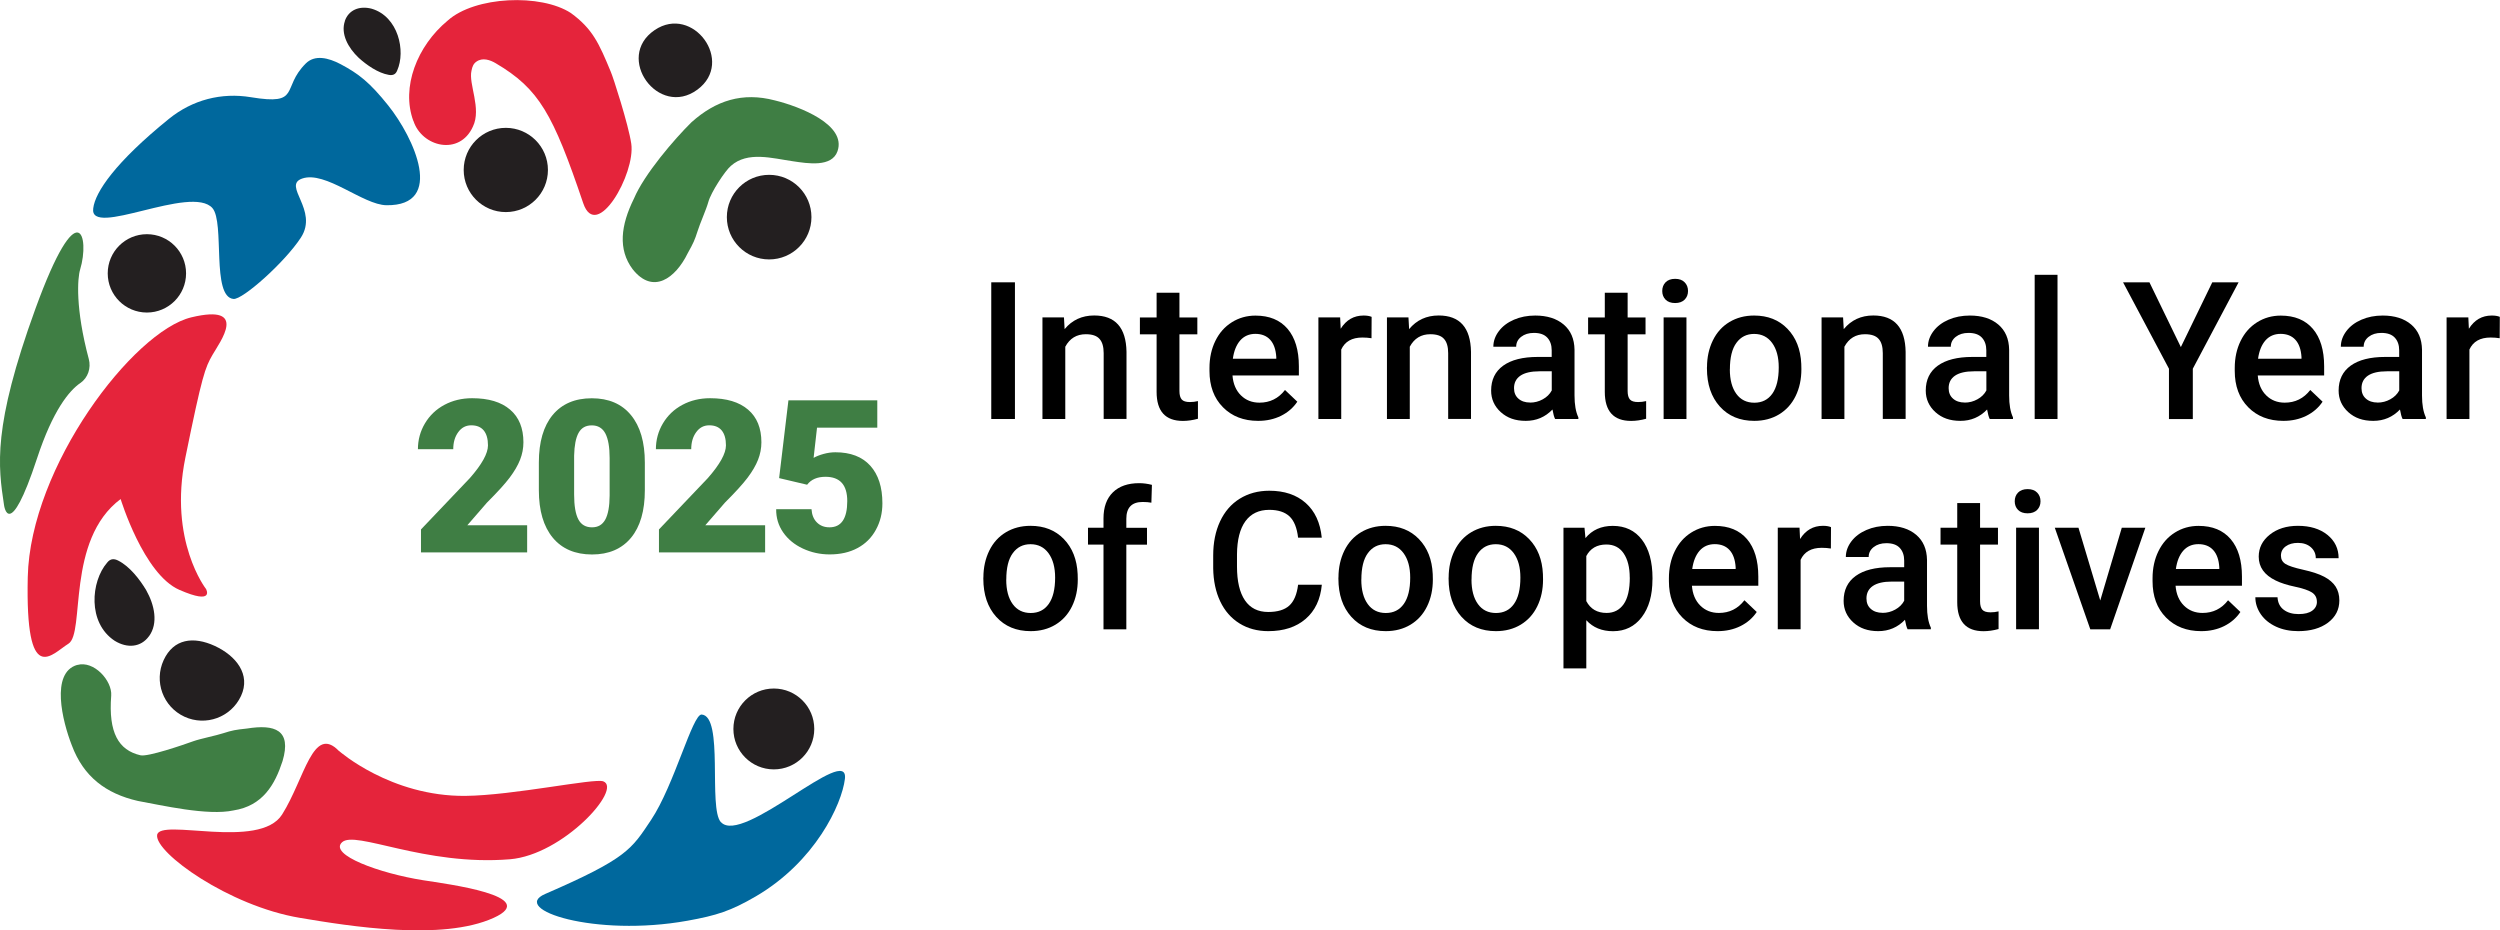 <?xml version="1.0" encoding="UTF-8"?> <svg xmlns="http://www.w3.org/2000/svg" id="Layer_1" viewBox="0 0 416.11 154.85"><defs><style>.cls-1{fill:#e5243b;}.cls-1,.cls-2,.cls-3,.cls-4{fill-rule:evenodd;}.cls-2,.cls-5{fill:#3f7e44;}.cls-6,.cls-3{fill:#231f20;}.cls-4{fill:#00689d;}</style></defs><path d="M168.93,69.74h-3.94v-22.75h3.94v22.75Z"></path><path d="M177.09,52.83l.11,1.95c1.25-1.51,2.89-2.27,4.92-2.27,3.52,0,5.31,2.02,5.38,6.05v11.17h-3.8v-10.95c0-1.07-.23-1.87-.7-2.38-.46-.52-1.22-.77-2.27-.77-1.53,0-2.67.69-3.42,2.08v12.03h-3.8v-16.91h3.58Z"></path><path d="M196.31,48.73v4.11h2.98v2.81h-2.98v9.44c0,.65.13,1.11.38,1.4.25.29.71.43,1.37.43.44,0,.88-.05,1.33-.16v2.94c-.87.24-1.7.36-2.5.36-2.92,0-4.38-1.61-4.38-4.83v-9.58h-2.78v-2.81h2.78v-4.11h3.8Z"></path><path d="M209.4,70.05c-2.41,0-4.36-.76-5.85-2.27-1.5-1.52-2.24-3.53-2.24-6.05v-.47c0-1.69.33-3.2.98-4.52.65-1.33,1.56-2.36,2.74-3.1,1.18-.74,2.49-1.11,3.94-1.11,2.3,0,4.08.73,5.34,2.2,1.25,1.47,1.88,3.55,1.88,6.23v1.53h-11.05c.11,1.4.58,2.5,1.4,3.31.82.81,1.85,1.22,3.09,1.22,1.74,0,3.16-.7,4.25-2.11l2.05,1.95c-.68,1.01-1.58,1.79-2.71,2.35-1.13.56-2.4.84-3.8.84ZM208.95,55.57c-1.04,0-1.88.37-2.52,1.09-.64.73-1.05,1.75-1.23,3.05h7.23v-.28c-.08-1.27-.42-2.23-1.02-2.88-.59-.65-1.42-.98-2.47-.98Z"></path><path d="M228.31,56.3c-.5-.08-1.02-.12-1.55-.12-1.74,0-2.91.67-3.52,2v11.56h-3.8v-16.91h3.62l.09,1.89c.92-1.47,2.19-2.2,3.81-2.2.54,0,.99.07,1.34.22l-.02,3.56Z"></path><path d="M234.43,52.83l.11,1.95c1.25-1.51,2.89-2.27,4.92-2.27,3.52,0,5.31,2.02,5.38,6.05v11.17h-3.8v-10.95c0-1.07-.23-1.87-.7-2.38-.46-.52-1.22-.77-2.27-.77-1.53,0-2.67.69-3.42,2.08v12.03h-3.8v-16.91h3.58Z"></path><path d="M258.84,69.74c-.17-.32-.31-.85-.44-1.58-1.21,1.26-2.69,1.89-4.44,1.89s-3.08-.48-4.16-1.45c-1.07-.97-1.61-2.17-1.61-3.59,0-1.8.67-3.18,2.01-4.15,1.34-.96,3.25-1.45,5.74-1.45h2.33v-1.11c0-.88-.25-1.58-.73-2.1-.49-.53-1.23-.79-2.23-.79-.87,0-1.57.22-2.12.65-.55.43-.83.98-.83,1.65h-3.8c0-.93.31-1.79.92-2.6.61-.81,1.45-1.44,2.51-1.9,1.06-.46,2.24-.69,3.54-.69,1.98,0,3.56.5,4.73,1.49,1.18,1,1.78,2.39,1.81,4.2v7.62c0,1.52.21,2.73.64,3.64v.27h-3.88ZM254.67,67.01c.75,0,1.46-.18,2.12-.55.66-.36,1.16-.85,1.49-1.47v-3.19h-2.05c-1.41,0-2.46.25-3.17.73-.71.49-1.06,1.18-1.06,2.08,0,.73.24,1.31.73,1.74.48.43,1.13.65,1.95.65Z"></path><path d="M270.91,48.73v4.11h2.98v2.81h-2.98v9.44c0,.65.13,1.11.38,1.4.25.29.71.43,1.37.43.44,0,.88-.05,1.33-.16v2.94c-.87.24-1.7.36-2.5.36-2.92,0-4.38-1.61-4.38-4.83v-9.58h-2.78v-2.81h2.78v-4.11h3.8Z"></path><path d="M276.67,48.44c0-.58.18-1.07.55-1.45.37-.38.9-.58,1.59-.58s1.22.19,1.59.58c.38.39.56.87.56,1.45s-.19,1.05-.56,1.43c-.38.38-.91.57-1.59.57s-1.22-.19-1.59-.57c-.37-.38-.55-.86-.55-1.43ZM280.7,69.74h-3.8v-16.91h3.8v16.91Z"></path><path d="M284.12,61.13c0-1.66.33-3.15.98-4.48s1.58-2.35,2.77-3.06c1.19-.71,2.55-1.07,4.09-1.07,2.28,0,4.13.73,5.55,2.2s2.19,3.42,2.3,5.84l.02.89c0,1.67-.32,3.16-.96,4.47s-1.56,2.33-2.75,3.05c-1.19.72-2.57,1.08-4.13,1.08-2.39,0-4.29-.79-5.73-2.38-1.43-1.59-2.15-3.71-2.15-6.35v-.19ZM287.92,61.46c0,1.74.36,3.1,1.08,4.09s1.72,1.48,3,1.48,2.28-.5,2.99-1.5c.71-1,1.07-2.46,1.07-4.39,0-1.71-.37-3.06-1.1-4.06s-1.73-1.5-2.99-1.5-2.22.49-2.95,1.48c-.73.98-1.09,2.46-1.09,4.41Z"></path><path d="M306.77,52.83l.11,1.95c1.25-1.51,2.89-2.27,4.92-2.27,3.52,0,5.31,2.02,5.38,6.05v11.17h-3.8v-10.95c0-1.07-.23-1.87-.7-2.38-.46-.52-1.22-.77-2.27-.77-1.53,0-2.67.69-3.42,2.08v12.03h-3.8v-16.91h3.58Z"></path><path d="M331.18,69.74c-.17-.32-.31-.85-.44-1.58-1.21,1.26-2.69,1.89-4.44,1.89s-3.08-.48-4.16-1.45c-1.07-.97-1.61-2.17-1.61-3.59,0-1.8.67-3.18,2.01-4.15,1.34-.96,3.25-1.45,5.74-1.45h2.33v-1.11c0-.88-.25-1.58-.73-2.1-.49-.53-1.23-.79-2.23-.79-.87,0-1.57.22-2.12.65-.55.43-.83.98-.83,1.65h-3.8c0-.93.31-1.79.92-2.6.61-.81,1.45-1.44,2.51-1.9,1.06-.46,2.24-.69,3.54-.69,1.98,0,3.56.5,4.73,1.49,1.18,1,1.78,2.39,1.81,4.2v7.62c0,1.52.21,2.73.64,3.64v.27h-3.88ZM327.01,67.01c.75,0,1.46-.18,2.12-.55.66-.36,1.16-.85,1.49-1.47v-3.19h-2.05c-1.41,0-2.46.25-3.17.73-.71.49-1.06,1.18-1.06,2.08,0,.73.24,1.31.73,1.74.48.43,1.13.65,1.95.65Z"></path><path d="M342.46,69.74h-3.8v-24h3.8v24Z"></path><path d="M362.99,57.77l5.23-10.78h4.38l-7.62,14.38v8.38h-3.97v-8.38l-7.64-14.38h4.39l5.23,10.78Z"></path><path d="M380.05,70.05c-2.41,0-4.36-.76-5.85-2.27-1.5-1.52-2.24-3.53-2.24-6.05v-.47c0-1.69.33-3.2.98-4.52.65-1.33,1.56-2.36,2.74-3.1,1.18-.74,2.49-1.11,3.94-1.11,2.3,0,4.08.73,5.34,2.2,1.25,1.47,1.88,3.55,1.88,6.23v1.53h-11.05c.11,1.4.58,2.5,1.4,3.31.82.81,1.85,1.22,3.09,1.22,1.74,0,3.16-.7,4.25-2.11l2.05,1.95c-.68,1.01-1.58,1.79-2.71,2.35-1.13.56-2.4.84-3.8.84ZM379.59,55.57c-1.04,0-1.88.37-2.52,1.09-.64.73-1.05,1.75-1.23,3.05h7.23v-.28c-.08-1.27-.42-2.23-1.02-2.88-.59-.65-1.42-.98-2.47-.98Z"></path><path d="M399.9,69.74c-.17-.32-.31-.85-.44-1.58-1.21,1.26-2.69,1.89-4.44,1.89s-3.08-.48-4.16-1.45c-1.07-.97-1.61-2.17-1.61-3.59,0-1.8.67-3.18,2.01-4.15,1.34-.96,3.25-1.45,5.74-1.45h2.33v-1.11c0-.88-.25-1.58-.73-2.1-.49-.53-1.23-.79-2.23-.79-.87,0-1.57.22-2.12.65-.55.43-.83.98-.83,1.65h-3.8c0-.93.31-1.79.92-2.6.61-.81,1.45-1.44,2.51-1.9,1.06-.46,2.24-.69,3.54-.69,1.98,0,3.56.5,4.73,1.49,1.18,1,1.78,2.39,1.81,4.2v7.62c0,1.52.21,2.73.64,3.64v.27h-3.88ZM395.73,67.01c.75,0,1.46-.18,2.12-.55.66-.36,1.16-.85,1.49-1.47v-3.19h-2.05c-1.41,0-2.46.25-3.17.73-.71.49-1.06,1.18-1.06,2.08,0,.73.24,1.31.73,1.74.48.43,1.13.65,1.95.65Z"></path><path d="M416.09,56.3c-.5-.08-1.02-.12-1.55-.12-1.74,0-2.91.67-3.52,2v11.56h-3.8v-16.91h3.62l.09,1.89c.92-1.47,2.19-2.2,3.81-2.2.54,0,.99.07,1.34.22l-.02,3.56Z"></path><path d="M163.68,96.13c0-1.66.33-3.15.98-4.48s1.58-2.35,2.77-3.06c1.19-.71,2.55-1.07,4.09-1.07,2.28,0,4.13.73,5.55,2.2s2.19,3.42,2.3,5.84l.02.89c0,1.67-.32,3.16-.96,4.47s-1.56,2.33-2.75,3.05c-1.19.72-2.57,1.08-4.13,1.08-2.39,0-4.29-.79-5.73-2.38-1.43-1.59-2.15-3.71-2.15-6.35v-.19ZM167.48,96.46c0,1.74.36,3.1,1.08,4.09s1.72,1.48,3,1.48,2.28-.5,2.99-1.5c.71-1,1.07-2.46,1.07-4.39,0-1.71-.37-3.06-1.1-4.06s-1.73-1.5-2.99-1.5-2.22.49-2.95,1.48c-.73.98-1.09,2.46-1.09,4.41Z"></path><path d="M183.67,104.74v-14.09h-2.58v-2.81h2.58v-1.55c0-1.88.52-3.32,1.56-4.34,1.04-1.02,2.5-1.53,4.38-1.53.67,0,1.38.09,2.12.28l-.09,2.97c-.42-.08-.9-.12-1.45-.12-1.81,0-2.72.93-2.72,2.8v1.5h3.44v2.81h-3.44v14.09h-3.8Z"></path><path d="M220.01,97.33c-.23,2.43-1.12,4.32-2.69,5.68s-3.64,2.04-6.23,2.04c-1.81,0-3.41-.43-4.79-1.29-1.38-.86-2.45-2.08-3.2-3.66-.75-1.58-1.14-3.42-1.17-5.52v-2.12c0-2.15.38-4.04,1.14-5.67.76-1.63,1.85-2.9,3.27-3.78,1.42-.88,3.06-1.33,4.93-1.33,2.51,0,4.53.68,6.06,2.04s2.42,3.28,2.67,5.77h-3.94c-.19-1.63-.66-2.81-1.43-3.54-.77-.72-1.89-1.09-3.37-1.09-1.72,0-3.04.63-3.96,1.88-.92,1.26-1.39,3.1-1.41,5.53v2.02c0,2.46.44,4.34,1.32,5.63.88,1.29,2.17,1.94,3.87,1.94,1.55,0,2.72-.35,3.5-1.05.78-.7,1.28-1.86,1.48-3.48h3.94Z"></path><path d="M222.78,96.13c0-1.66.33-3.15.98-4.48s1.58-2.35,2.77-3.06c1.19-.71,2.55-1.07,4.09-1.07,2.28,0,4.13.73,5.55,2.2s2.19,3.42,2.3,5.84l.02.89c0,1.67-.32,3.16-.96,4.47s-1.56,2.33-2.75,3.05c-1.19.72-2.57,1.08-4.13,1.08-2.39,0-4.29-.79-5.73-2.38-1.43-1.59-2.15-3.71-2.15-6.35v-.19ZM226.58,96.46c0,1.74.36,3.1,1.08,4.09s1.72,1.48,3,1.48,2.28-.5,2.99-1.5c.71-1,1.07-2.46,1.07-4.39,0-1.71-.37-3.06-1.1-4.06s-1.73-1.5-2.99-1.5-2.22.49-2.95,1.48c-.73.98-1.09,2.46-1.09,4.41Z"></path><path d="M241.12,96.13c0-1.66.33-3.15.98-4.48s1.58-2.35,2.77-3.06c1.19-.71,2.55-1.07,4.09-1.07,2.28,0,4.13.73,5.55,2.2s2.19,3.42,2.3,5.84l.02.89c0,1.67-.32,3.16-.96,4.47s-1.56,2.33-2.75,3.05c-1.19.72-2.57,1.08-4.13,1.08-2.39,0-4.29-.79-5.73-2.38-1.43-1.59-2.15-3.71-2.15-6.35v-.19ZM244.92,96.46c0,1.74.36,3.1,1.08,4.09s1.72,1.48,3,1.48,2.28-.5,2.99-1.5c.71-1,1.07-2.46,1.07-4.39,0-1.71-.37-3.06-1.1-4.06s-1.73-1.5-2.99-1.5-2.22.49-2.95,1.48c-.73.98-1.09,2.46-1.09,4.41Z"></path><path d="M275.04,96.46c0,2.62-.59,4.7-1.78,6.26-1.19,1.56-2.78,2.34-4.78,2.34-1.85,0-3.34-.61-4.45-1.83v8.02h-3.8v-23.41h3.5l.16,1.72c1.11-1.35,2.63-2.03,4.55-2.03,2.06,0,3.68.77,4.85,2.3,1.17,1.54,1.76,3.67,1.76,6.4v.23ZM271.26,96.13c0-1.69-.34-3.03-1.01-4.02-.67-.99-1.63-1.48-2.88-1.48-1.55,0-2.67.64-3.34,1.92v7.5c.69,1.31,1.81,1.97,3.38,1.97,1.21,0,2.15-.49,2.84-1.46.68-.97,1.02-2.45,1.02-4.43Z"></path><path d="M285.87,105.05c-2.41,0-4.36-.76-5.85-2.27-1.5-1.52-2.24-3.53-2.24-6.05v-.47c0-1.69.33-3.2.98-4.52.65-1.33,1.56-2.36,2.74-3.1,1.18-.74,2.49-1.11,3.94-1.11,2.3,0,4.08.73,5.34,2.2,1.25,1.47,1.88,3.55,1.88,6.23v1.53h-11.05c.11,1.4.58,2.5,1.4,3.31.82.81,1.85,1.22,3.09,1.22,1.74,0,3.16-.7,4.25-2.11l2.05,1.95c-.68,1.01-1.58,1.79-2.71,2.35-1.13.56-2.4.84-3.8.84ZM285.41,90.57c-1.04,0-1.88.37-2.52,1.09-.64.73-1.05,1.75-1.23,3.05h7.23v-.28c-.08-1.27-.42-2.23-1.02-2.88-.59-.65-1.42-.98-2.47-.98Z"></path><path d="M304.77,91.3c-.5-.08-1.02-.12-1.55-.12-1.74,0-2.91.67-3.52,2v11.56h-3.8v-16.91h3.62l.09,1.89c.92-1.47,2.19-2.2,3.81-2.2.54,0,.99.07,1.34.22l-.02,3.56Z"></path><path d="M317.51,104.74c-.17-.32-.31-.85-.44-1.58-1.21,1.26-2.69,1.89-4.44,1.89s-3.08-.48-4.16-1.45c-1.07-.97-1.61-2.17-1.61-3.59,0-1.8.67-3.18,2.01-4.15,1.34-.96,3.25-1.45,5.74-1.45h2.33v-1.11c0-.88-.25-1.58-.73-2.1-.49-.53-1.23-.79-2.23-.79-.87,0-1.57.22-2.12.65-.55.43-.83.98-.83,1.65h-3.8c0-.93.31-1.79.92-2.6.61-.81,1.45-1.44,2.51-1.9,1.06-.46,2.24-.69,3.54-.69,1.98,0,3.56.5,4.73,1.49,1.18,1,1.78,2.39,1.81,4.2v7.62c0,1.52.21,2.73.64,3.64v.27h-3.88ZM313.33,102.01c.75,0,1.46-.18,2.12-.55.66-.36,1.16-.85,1.49-1.47v-3.19h-2.05c-1.41,0-2.46.25-3.17.73-.71.49-1.06,1.18-1.06,2.08,0,.73.24,1.31.73,1.74.48.43,1.13.65,1.95.65Z"></path><path d="M329.57,83.73v4.11h2.98v2.81h-2.98v9.44c0,.65.13,1.11.38,1.4.25.29.71.43,1.37.43.44,0,.88-.05,1.33-.16v2.94c-.87.24-1.7.36-2.5.36-2.92,0-4.38-1.61-4.38-4.83v-9.58h-2.78v-2.81h2.78v-4.11h3.8Z"></path><path d="M335.34,83.44c0-.58.18-1.07.55-1.45.37-.38.9-.58,1.59-.58s1.22.19,1.59.58c.38.39.56.87.56,1.45s-.19,1.05-.56,1.43c-.38.38-.91.57-1.59.57s-1.22-.19-1.59-.57c-.37-.38-.55-.86-.55-1.43ZM339.37,104.74h-3.8v-16.91h3.8v16.91Z"></path><path d="M349.58,99.93l3.58-12.09h3.92l-5.86,16.91h-3.3l-5.91-16.91h3.94l3.62,12.09Z"></path><path d="M366.37,105.05c-2.41,0-4.36-.76-5.85-2.27-1.5-1.52-2.24-3.53-2.24-6.05v-.47c0-1.69.33-3.2.98-4.52.65-1.33,1.56-2.36,2.74-3.1,1.18-.74,2.49-1.11,3.94-1.11,2.3,0,4.08.73,5.34,2.2,1.25,1.47,1.88,3.55,1.88,6.23v1.53h-11.05c.11,1.4.58,2.5,1.4,3.31.82.81,1.85,1.22,3.09,1.22,1.74,0,3.16-.7,4.25-2.11l2.05,1.95c-.68,1.01-1.58,1.79-2.71,2.35-1.13.56-2.4.84-3.8.84ZM365.91,90.57c-1.04,0-1.88.37-2.52,1.09-.64.73-1.05,1.75-1.23,3.05h7.23v-.28c-.08-1.27-.42-2.23-1.02-2.88-.59-.65-1.42-.98-2.47-.98Z"></path><path d="M385.63,100.15c0-.68-.28-1.19-.84-1.55-.56-.35-1.48-.67-2.77-.94-1.29-.27-2.37-.61-3.23-1.03-1.9-.92-2.84-2.24-2.84-3.98,0-1.46.61-2.68,1.84-3.66,1.23-.98,2.79-1.47,4.69-1.47,2.02,0,3.65.5,4.9,1.5,1.24,1,1.87,2.3,1.87,3.89h-3.8c0-.73-.27-1.34-.81-1.82-.54-.48-1.26-.73-2.16-.73-.83,0-1.51.19-2.04.58-.53.39-.79.9-.79,1.55,0,.58.24,1.04.73,1.36.49.32,1.48.65,2.97.98,1.49.33,2.66.72,3.51,1.17.85.45,1.48,1,1.89,1.63.41.64.62,1.41.62,2.31,0,1.52-.63,2.75-1.89,3.7-1.26.94-2.91,1.41-4.95,1.41-1.39,0-2.62-.25-3.7-.75-1.08-.5-1.93-1.19-2.53-2.06-.6-.88-.91-1.82-.91-2.83h3.69c.05.9.39,1.59,1.02,2.07s1.45.73,2.48.73,1.76-.19,2.28-.57c.52-.38.78-.88.78-1.49Z"></path><path class="cls-3" d="M57.41,3.49c-.74,2.14.53,4.47,2.3,6.14,1.28,1.16,3.19,2.52,4.99,2.83.63.11,1.14-.02,1.41-.73,1.44-3.22.2-8.97-4.25-10.28-2.06-.54-3.84.23-4.46,2.03Z"></path><path class="cls-3" d="M24.8,105.9c1.57-2.15.93-5.2-.48-7.69-1.04-1.74-2.72-3.93-4.64-4.9-.67-.34-1.29-.37-1.84.33-2.72,3.13-3.3,10.02,1.24,13.01,2.13,1.32,4.39,1.07,5.71-.75Z"></path><path class="cls-4" d="M35.36,34.64c2.08,2.41-.21,14.76,3.5,15.12,1.52.15,8.53-6.09,11.22-10.21,3-4.6-3.16-8.66.21-9.83,3.88-1.35,10.14,4.39,14.04,4.44,9.81.12,4.58-11.23.3-16.59-3.09-3.86-4.9-5.27-7.92-6.88-2.08-1.1-4.32-1.61-5.81-.13-4.15,4.12-.68,7.02-9.14,5.62-4.9-.81-9.71.42-13.65,3.61-8.93,7.23-12.27,12.2-12.59,14.87-.77,5.08,16.37-4.05,19.86,0Z"></path><path class="cls-1" d="M68.81,20.11c1.39,4.34,7.67,5.9,9.9.97,1.48-3.04-.77-7.1-.23-9.33.13-.68.33-1.16.83-1.5,1.03-.72,2.29-.26,3.19.27,7.24,4.27,9.54,8.43,14.57,23.29,2.21,6.53,8.74-4.91,8-9.9-.46-3.14-3.04-11.17-3.42-11.99-1.95-4.71-3.02-7.12-6.63-9.75-4.96-3.24-15.96-2.83-20.52,1.27-5.07,4.2-7.77,11.09-5.7,16.69Z"></path><path class="cls-2" d="M139.4,25.16c1.52-4.4-6.24-7.42-10.44-8.45-5.36-1.41-9.81,0-13.88,3.65-2.85,2.81-7.87,8.66-9.57,12.71-2.19,4.42-2.68,8.45-.21,11.74,3.37,4.27,7.12,1.53,9.17-2.67.94-1.68,1.16-2.17,1.64-3.67.36-1.19,1.47-3.67,1.78-4.83.45-1.66,2.82-5.24,3.76-6.03,2.79-2.48,6.88-1.26,10.32-.77,2.48.37,6.49,1.04,7.43-1.68Z"></path><path class="cls-2" d="M12.85,110.67c-4.47,1.29-2.47,9.37-.89,13.4,1.94,5.2,5.66,8.02,10.98,9.24,3.94.71,11.63,2.51,15.92,1.58,4.88-.76,6.9-4.3,8.17-8.22,1.55-5.21-1.31-6.15-5.93-5.41-1.91.2-2.44.3-3.94.78-1.18.39-3.84.92-4.98,1.33-1.62.59-7.62,2.65-8.81,2.34-3.64-.85-5.34-3.75-4.86-9.92.19-2.5-2.89-5.9-5.65-5.11Z"></path><path class="cls-3" d="M108.96,5.01c-6.71,4.55.64,14.69,7.12,9.91,6.28-4.63-.75-14.23-7.12-9.91Z"></path><path class="cls-5" d="M87.73,91.94h-17.66v-3.82l8.14-8.55c2-2.28,3.01-4.1,3.01-5.44,0-1.09-.24-1.92-.71-2.49-.48-.57-1.16-.85-2.07-.85s-1.62.38-2.17,1.14c-.56.76-.83,1.71-.83,2.84h-5.88c0-1.55.39-2.99,1.17-4.3s1.85-2.34,3.23-3.08c1.38-.74,2.92-1.11,4.62-1.11,2.74,0,4.84.63,6.32,1.9,1.48,1.26,2.22,3.08,2.22,5.44,0,1-.19,1.97-.56,2.91-.37.94-.95,1.93-1.73,2.97s-2.04,2.42-3.78,4.16l-3.27,3.77h9.96v4.52Z"></path><path class="cls-5" d="M107.33,81.6c0,3.42-.77,6.06-2.3,7.91-1.54,1.85-3.7,2.78-6.49,2.78s-5-.93-6.54-2.8c-1.54-1.87-2.31-4.5-2.31-7.89v-4.62c0-3.42.77-6.05,2.3-7.91,1.54-1.85,3.71-2.78,6.51-2.78s4.98.93,6.52,2.8c1.54,1.87,2.31,4.5,2.31,7.91v4.61ZM101.47,76.23c0-1.82-.24-3.18-.71-4.08-.48-.9-1.23-1.35-2.26-1.35s-1.74.42-2.2,1.25c-.46.83-.7,2.1-.74,3.79v6.47c0,1.89.24,3.27.71,4.15s1.23,1.31,2.26,1.31,1.73-.43,2.21-1.28c.47-.85.72-2.19.73-4.01v-6.26Z"></path><path class="cls-5" d="M127.34,91.94h-17.66v-3.82l8.14-8.55c2-2.28,3.01-4.1,3.01-5.44,0-1.09-.24-1.92-.71-2.49-.48-.57-1.16-.85-2.07-.85s-1.62.38-2.17,1.14c-.56.76-.83,1.71-.83,2.84h-5.88c0-1.55.39-2.99,1.17-4.3s1.85-2.34,3.23-3.08c1.38-.74,2.92-1.11,4.62-1.11,2.74,0,4.84.63,6.32,1.9,1.48,1.26,2.22,3.08,2.22,5.44,0,1-.19,1.97-.56,2.91-.37.94-.95,1.93-1.73,2.97s-2.04,2.42-3.78,4.16l-3.27,3.77h9.96v4.52Z"></path><path class="cls-5" d="M129.68,79.58l1.55-12.95h14.79v4.55h-10.03l-.57,5.03c.42-.24.96-.46,1.64-.65s1.34-.28,1.99-.28c2.51,0,4.45.74,5.8,2.23,1.35,1.49,2.02,3.58,2.02,6.27,0,1.62-.36,3.09-1.09,4.41-.72,1.32-1.74,2.33-3.05,3.03-1.31.71-2.86,1.06-4.64,1.06-1.59,0-3.08-.33-4.47-.98s-2.48-1.55-3.27-2.69c-.79-1.14-1.18-2.43-1.16-3.86h5.88c.06.93.35,1.66.89,2.2.53.54,1.23.82,2.1.82,1.97,0,2.96-1.46,2.96-4.37,0-2.69-1.21-4.04-3.62-4.04-1.37,0-2.39.44-3.06,1.32l-4.66-1.1Z"></path><circle class="cls-6" cx="128.02" cy="36.14" r="7.04"></circle><circle class="cls-6" cx="84.19" cy="28.29" r="7.01"></circle><circle class="cls-6" cx="24.45" cy="45.5" r="6.52"></circle><path class="cls-4" d="M119.98,136.84c-2.12-2.38.52-17.62-3.19-17.91-1.52-.12-4.56,11.76-8.42,17.54-3.26,4.88-3.95,6.39-17.64,12.33-5.88,2.55,8.26,7.23,23.7,4.45,4.88-.88,7.22-1.64,11.33-4.03,9.93-5.78,14.36-15.35,14.87-19.58.73-6.11-17.08,11.18-20.64,7.19Z"></path><circle class="cls-6" cx="128.8" cy="121.33" r="6.73"></circle><path class="cls-3" d="M30.7,119.29c-3.56-1.65-5.1-5.86-3.46-9.42,1.65-3.56,4.95-4,8.51-2.36,3.56,1.65,6.02,4.76,4.37,8.32-1.65,3.56-5.86,5.1-9.42,3.46Z"></path><path class="cls-2" d="M13.38,63.75c1.27-.88,1.8-2.5,1.4-3.99-2.26-8.45-1.88-13.48-1.44-14.91,1.63-5.35-.26-13.22-7.44,6.53C-1.28,71.14-.3,77.61.67,84.06c0,0,.82,6.44,5.49-7.75,2.65-8.05,5.36-11.28,7.21-12.56Z"></path><path class="cls-1" d="M34.29,98.03s-6.26-7.99-3.44-21.84c2.82-13.85,3.29-14.97,4.51-17.11,1.22-2.14,6.14-8.58-3.52-6.26-9.66,2.32-26.81,24.81-27.22,43.24-.41,18.47,3.96,12.83,6.77,11.08,2.82-1.75-.46-17.24,8.69-24.08,0,0,3.82,12.53,9.78,15.12,5.96,2.6,4.43-.15,4.43-.15Z"></path><path class="cls-1" d="M56.44,125s8.6,7.59,21.02,7.47c7.97-.08,21.45-2.98,22.95-2.42,3.26,1.22-6.68,12.24-15.54,12.97-14.23,1.16-25.76-4.9-27.95-2.82-2.18,2.07,6.2,5.15,13.52,6.31,3.92.62,19.71,2.63,11.73,6.26-8.58,3.9-24.04,1.38-32.26,0-11.82-1.98-24.11-10.84-23.76-13.77.36-2.93,17.04,2.55,20.81-3.44s5.12-15.06,9.47-10.55Z"></path></svg> 